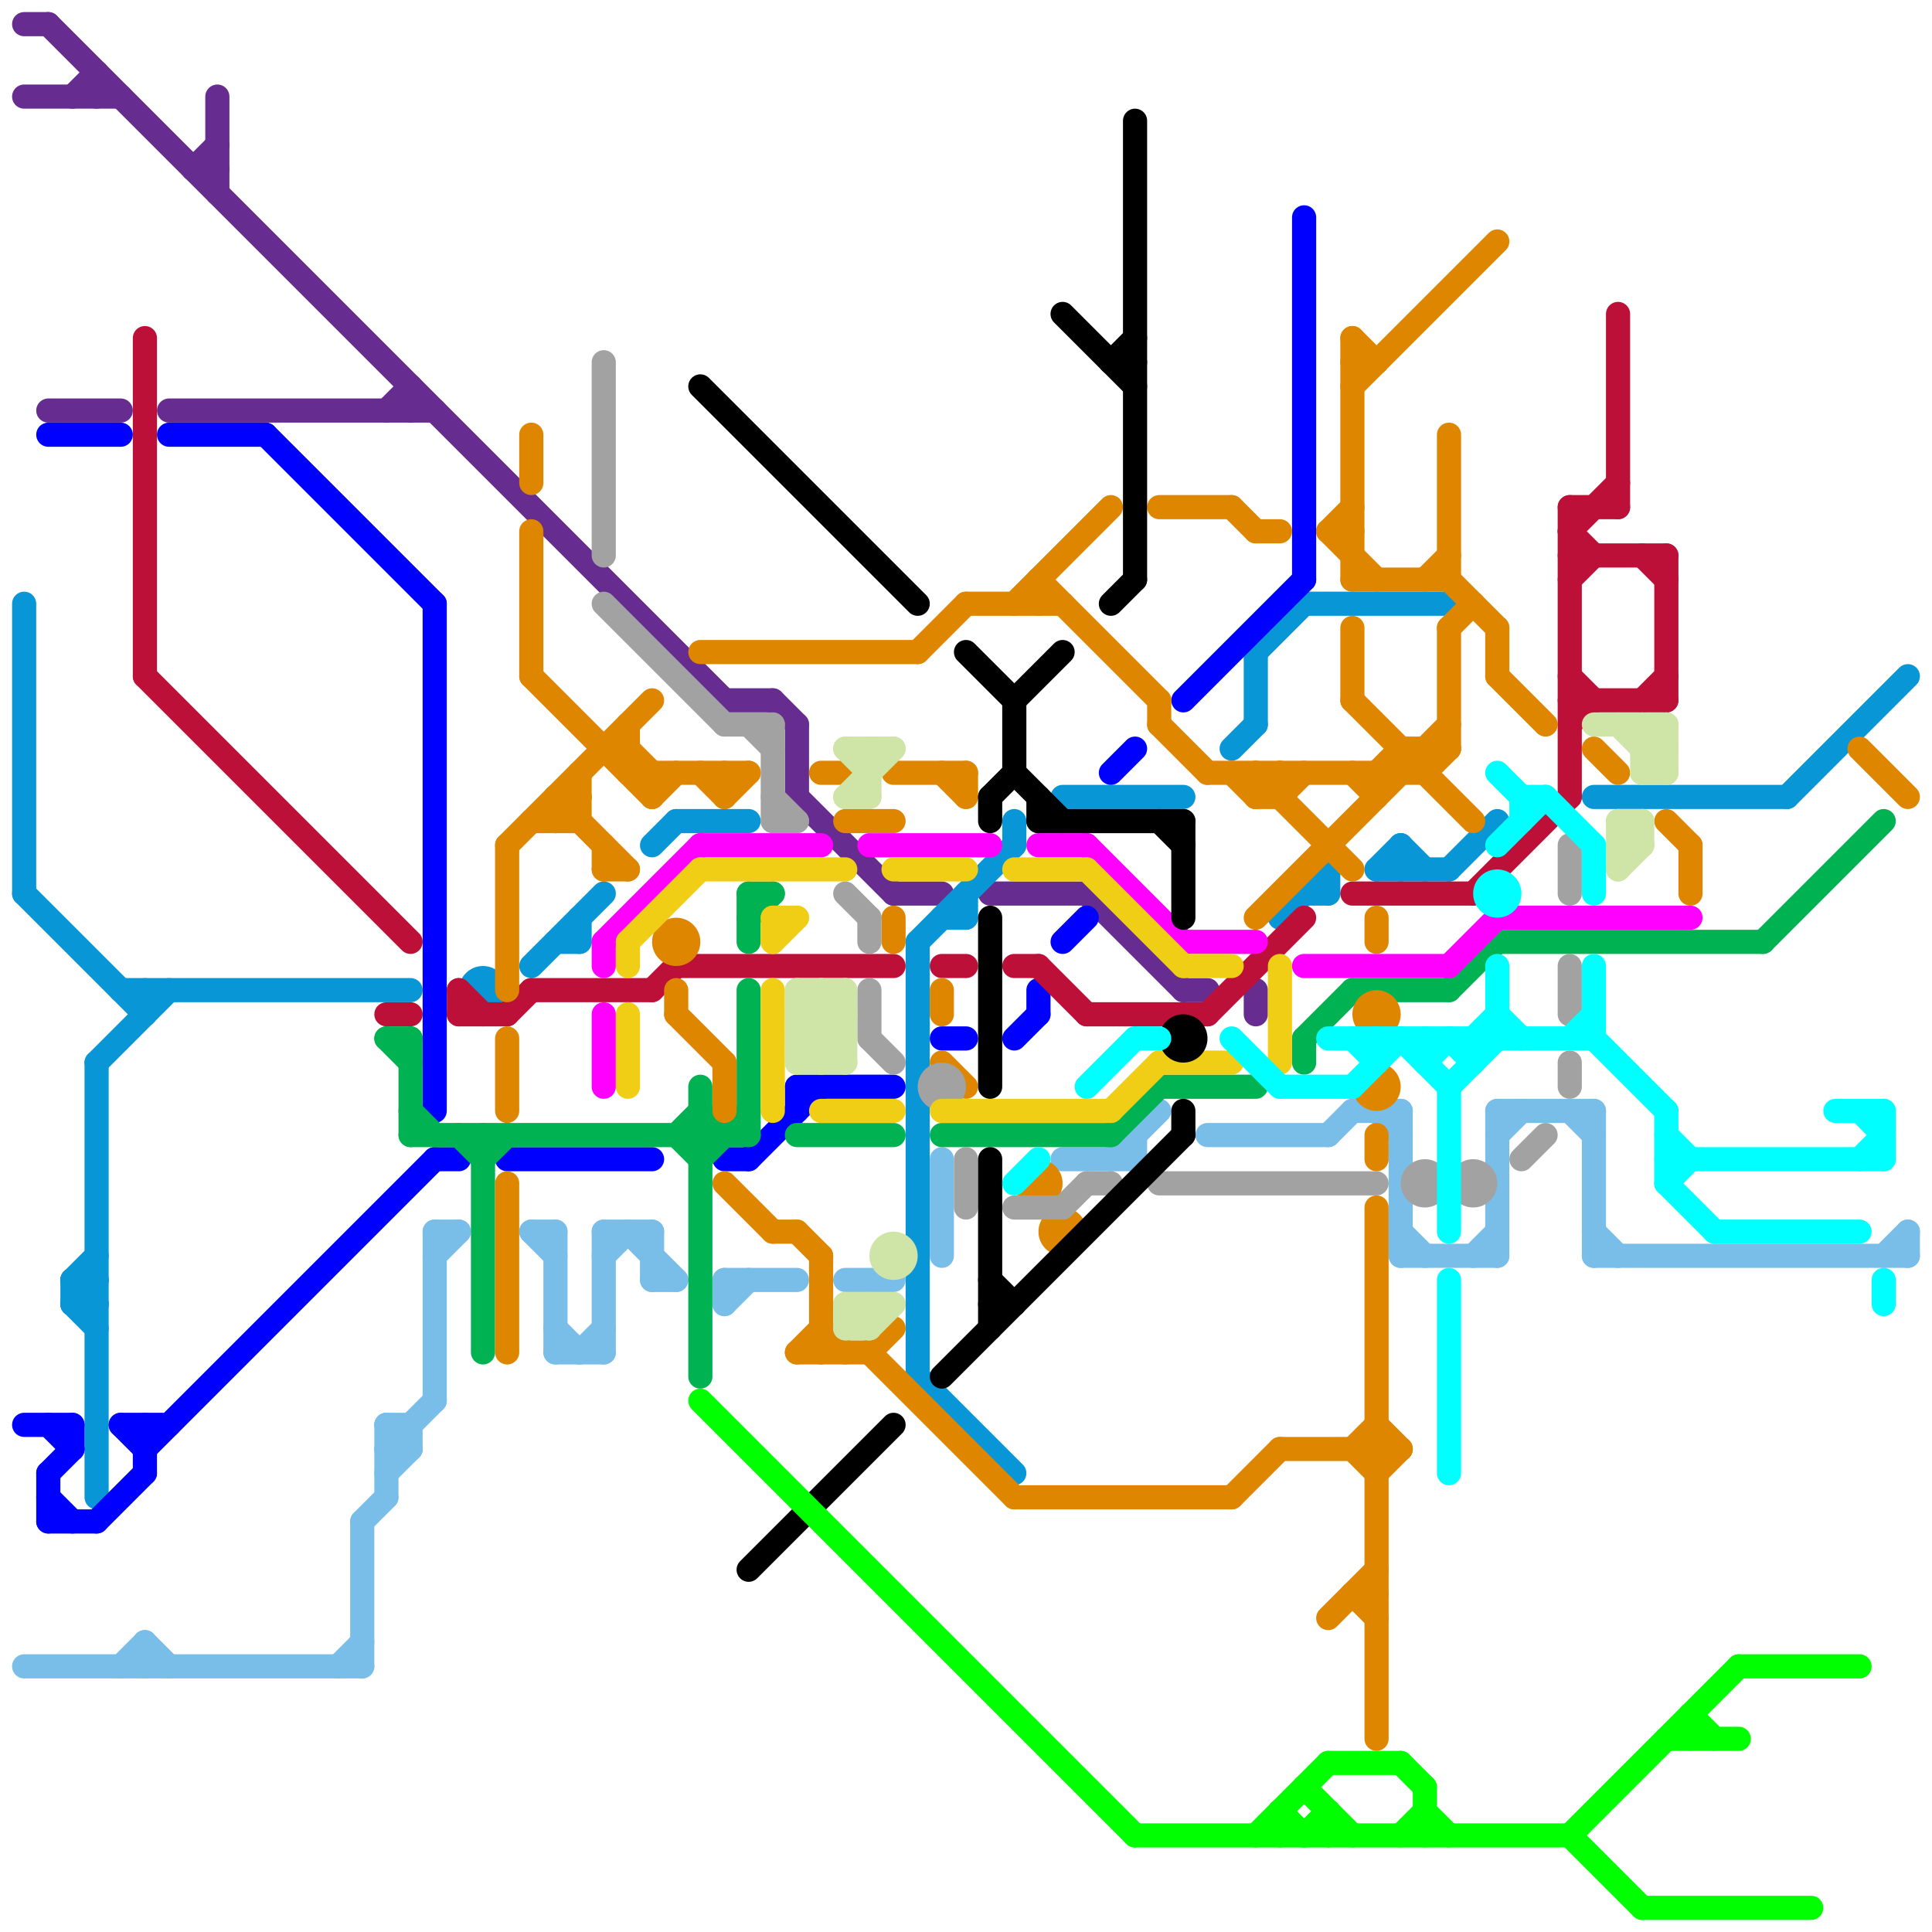 
<svg version="1.1" xmlns="http://www.w3.org/2000/svg" viewBox="0 0 80 80">
<style>line { stroke-width: 1; fill: none; stroke-linecap: round; stroke-linejoin: round; } .c0 { stroke: #662c90 } .c1 { stroke: #0896d7 } .c2 { stroke: #0000ff } .c3 { stroke: #79bde9 } .c4 { stroke: #bd1038 } .c5 { stroke: #00b251 } .c6 { stroke: #df8600 } .c7 { stroke: #a2a2a2 } .c8 { stroke: #ff00ff } .c9 { stroke: #f0ce15 } .c10 { stroke: #000000 } .c11 { stroke: #00ff00 } .c12 { stroke: #cfe4a7 } .c13 { stroke: #00ffff }</style><line class="c0" x1="16" y1="17" x2="17" y2="16"/><line class="c0" x1="8" y1="7" x2="9" y2="7"/><line class="c0" x1="33" y1="33" x2="37" y2="37"/><line class="c0" x1="2" y1="1" x2="30" y2="29"/><line class="c0" x1="7" y1="17" x2="18" y2="17"/><line class="c0" x1="41" y1="37" x2="45" y2="37"/><line class="c0" x1="37" y1="37" x2="39" y2="37"/><line class="c0" x1="4" y1="3" x2="4" y2="4"/><line class="c0" x1="8" y1="7" x2="9" y2="6"/><line class="c0" x1="1" y1="4" x2="5" y2="4"/><line class="c0" x1="33" y1="30" x2="33" y2="33"/><line class="c0" x1="17" y1="16" x2="17" y2="17"/><line class="c0" x1="32" y1="29" x2="33" y2="30"/><line class="c0" x1="2" y1="17" x2="5" y2="17"/><line class="c0" x1="1" y1="1" x2="2" y2="1"/><line class="c0" x1="45" y1="37" x2="49" y2="41"/><line class="c0" x1="9" y1="4" x2="9" y2="8"/><line class="c0" x1="3" y1="4" x2="4" y2="3"/><line class="c0" x1="49" y1="41" x2="50" y2="41"/><line class="c0" x1="30" y1="29" x2="32" y2="29"/><line class="c0" x1="52" y1="41" x2="52" y2="42"/><line class="c1" x1="54" y1="25" x2="60" y2="25"/><line class="c1" x1="38" y1="39" x2="42" y2="35"/><line class="c1" x1="3" y1="53" x2="4" y2="54"/><line class="c1" x1="1" y1="37" x2="6" y2="42"/><line class="c1" x1="38" y1="57" x2="42" y2="61"/><line class="c1" x1="51" y1="31" x2="52" y2="30"/><line class="c1" x1="52" y1="27" x2="54" y2="25"/><line class="c1" x1="44" y1="33" x2="49" y2="33"/><line class="c1" x1="66" y1="33" x2="74" y2="33"/><line class="c1" x1="42" y1="34" x2="42" y2="35"/><line class="c1" x1="3" y1="54" x2="4" y2="53"/><line class="c1" x1="57" y1="36" x2="60" y2="36"/><line class="c1" x1="54" y1="37" x2="55" y2="37"/><line class="c1" x1="22" y1="40" x2="25" y2="37"/><line class="c1" x1="4" y1="44" x2="7" y2="41"/><line class="c1" x1="3" y1="53" x2="4" y2="53"/><line class="c1" x1="58" y1="35" x2="59" y2="36"/><line class="c1" x1="52" y1="27" x2="52" y2="30"/><line class="c1" x1="5" y1="41" x2="17" y2="41"/><line class="c1" x1="53" y1="38" x2="55" y2="36"/><line class="c1" x1="74" y1="33" x2="79" y2="28"/><line class="c1" x1="38" y1="39" x2="38" y2="57"/><line class="c1" x1="3" y1="53" x2="3" y2="54"/><line class="c1" x1="27" y1="35" x2="28" y2="34"/><line class="c1" x1="57" y1="36" x2="58" y2="35"/><line class="c1" x1="3" y1="54" x2="4" y2="55"/><line class="c1" x1="24" y1="38" x2="24" y2="39"/><line class="c1" x1="3" y1="53" x2="4" y2="52"/><line class="c1" x1="40" y1="37" x2="40" y2="38"/><line class="c1" x1="39" y1="38" x2="40" y2="38"/><line class="c1" x1="55" y1="36" x2="55" y2="37"/><line class="c1" x1="58" y1="35" x2="58" y2="36"/><line class="c1" x1="1" y1="25" x2="1" y2="37"/><line class="c1" x1="6" y1="41" x2="6" y2="42"/><line class="c1" x1="4" y1="44" x2="4" y2="62"/><line class="c1" x1="60" y1="36" x2="62" y2="34"/><line class="c1" x1="23" y1="39" x2="24" y2="39"/><line class="c1" x1="3" y1="54" x2="4" y2="54"/><line class="c1" x1="28" y1="34" x2="31" y2="34"/><circle cx="20" cy="41" r="1" fill="#0896d7" /><line class="c2" x1="3" y1="59" x2="3" y2="60"/><line class="c2" x1="18" y1="25" x2="18" y2="46"/><line class="c2" x1="2" y1="59" x2="3" y2="60"/><line class="c2" x1="2" y1="63" x2="4" y2="63"/><line class="c2" x1="31" y1="48" x2="34" y2="45"/><line class="c2" x1="18" y1="48" x2="19" y2="48"/><line class="c2" x1="46" y1="32" x2="47" y2="31"/><line class="c2" x1="6" y1="59" x2="6" y2="61"/><line class="c2" x1="2" y1="61" x2="3" y2="60"/><line class="c2" x1="44" y1="39" x2="45" y2="38"/><line class="c2" x1="43" y1="41" x2="43" y2="42"/><line class="c2" x1="33" y1="45" x2="37" y2="45"/><line class="c2" x1="4" y1="63" x2="6" y2="61"/><line class="c2" x1="39" y1="43" x2="40" y2="43"/><line class="c2" x1="49" y1="29" x2="54" y2="24"/><line class="c2" x1="6" y1="60" x2="18" y2="48"/><line class="c2" x1="5" y1="59" x2="6" y2="60"/><line class="c2" x1="54" y1="9" x2="54" y2="24"/><line class="c2" x1="5" y1="59" x2="7" y2="59"/><line class="c2" x1="1" y1="59" x2="3" y2="59"/><line class="c2" x1="42" y1="43" x2="43" y2="42"/><line class="c2" x1="30" y1="48" x2="31" y2="48"/><line class="c2" x1="2" y1="61" x2="2" y2="63"/><line class="c2" x1="7" y1="18" x2="11" y2="18"/><line class="c2" x1="21" y1="48" x2="27" y2="48"/><line class="c2" x1="2" y1="18" x2="5" y2="18"/><line class="c2" x1="11" y1="18" x2="18" y2="25"/><line class="c2" x1="33" y1="45" x2="33" y2="46"/><line class="c2" x1="2" y1="62" x2="3" y2="63"/><line class="c3" x1="62" y1="46" x2="62" y2="52"/><line class="c3" x1="24" y1="56" x2="25" y2="55"/><line class="c3" x1="58" y1="51" x2="59" y2="52"/><line class="c3" x1="18" y1="51" x2="18" y2="58"/><line class="c3" x1="16" y1="61" x2="17" y2="60"/><line class="c3" x1="62" y1="46" x2="66" y2="46"/><line class="c3" x1="18" y1="52" x2="19" y2="51"/><line class="c3" x1="17" y1="59" x2="17" y2="60"/><line class="c3" x1="35" y1="53" x2="37" y2="53"/><line class="c3" x1="15" y1="63" x2="16" y2="62"/><line class="c3" x1="62" y1="47" x2="63" y2="46"/><line class="c3" x1="16" y1="60" x2="17" y2="60"/><line class="c3" x1="16" y1="59" x2="16" y2="62"/><line class="c3" x1="25" y1="51" x2="27" y2="51"/><line class="c3" x1="22" y1="51" x2="23" y2="51"/><line class="c3" x1="27" y1="53" x2="28" y2="53"/><line class="c3" x1="58" y1="52" x2="62" y2="52"/><line class="c3" x1="16" y1="60" x2="18" y2="58"/><line class="c3" x1="46" y1="48" x2="48" y2="46"/><line class="c3" x1="39" y1="48" x2="39" y2="52"/><line class="c3" x1="66" y1="46" x2="66" y2="52"/><line class="c3" x1="23" y1="55" x2="24" y2="56"/><line class="c3" x1="78" y1="52" x2="79" y2="51"/><line class="c3" x1="6" y1="68" x2="7" y2="69"/><line class="c3" x1="1" y1="69" x2="15" y2="69"/><line class="c3" x1="15" y1="63" x2="15" y2="69"/><line class="c3" x1="25" y1="51" x2="25" y2="56"/><line class="c3" x1="44" y1="48" x2="47" y2="48"/><line class="c3" x1="5" y1="69" x2="6" y2="68"/><line class="c3" x1="16" y1="59" x2="17" y2="60"/><line class="c3" x1="65" y1="46" x2="66" y2="47"/><line class="c3" x1="30" y1="53" x2="33" y2="53"/><line class="c3" x1="56" y1="46" x2="58" y2="46"/><line class="c3" x1="30" y1="53" x2="30" y2="54"/><line class="c3" x1="30" y1="54" x2="31" y2="53"/><line class="c3" x1="27" y1="51" x2="27" y2="53"/><line class="c3" x1="79" y1="51" x2="79" y2="52"/><line class="c3" x1="55" y1="47" x2="56" y2="46"/><line class="c3" x1="25" y1="52" x2="26" y2="51"/><line class="c3" x1="66" y1="51" x2="67" y2="52"/><line class="c3" x1="47" y1="47" x2="47" y2="48"/><line class="c3" x1="23" y1="56" x2="25" y2="56"/><line class="c3" x1="16" y1="59" x2="17" y2="59"/><line class="c3" x1="6" y1="68" x2="6" y2="69"/><line class="c3" x1="50" y1="47" x2="55" y2="47"/><line class="c3" x1="66" y1="52" x2="79" y2="52"/><line class="c3" x1="23" y1="51" x2="23" y2="56"/><line class="c3" x1="58" y1="46" x2="58" y2="52"/><line class="c3" x1="22" y1="51" x2="23" y2="52"/><line class="c3" x1="26" y1="51" x2="28" y2="53"/><line class="c3" x1="61" y1="52" x2="62" y2="51"/><line class="c3" x1="57" y1="46" x2="58" y2="47"/><line class="c3" x1="14" y1="69" x2="15" y2="68"/><line class="c3" x1="18" y1="51" x2="19" y2="51"/><line class="c4" x1="28" y1="40" x2="37" y2="40"/><line class="c4" x1="65" y1="29" x2="69" y2="29"/><line class="c4" x1="27" y1="41" x2="28" y2="40"/><line class="c4" x1="50" y1="42" x2="54" y2="38"/><line class="c4" x1="65" y1="22" x2="66" y2="23"/><line class="c4" x1="19" y1="41" x2="19" y2="42"/><line class="c4" x1="69" y1="23" x2="69" y2="29"/><line class="c4" x1="21" y1="42" x2="22" y2="41"/><line class="c4" x1="43" y1="40" x2="45" y2="42"/><line class="c4" x1="68" y1="29" x2="69" y2="28"/><line class="c4" x1="6" y1="14" x2="6" y2="28"/><line class="c4" x1="65" y1="21" x2="67" y2="21"/><line class="c4" x1="65" y1="28" x2="66" y2="29"/><line class="c4" x1="65" y1="21" x2="65" y2="33"/><line class="c4" x1="6" y1="28" x2="17" y2="39"/><line class="c4" x1="65" y1="23" x2="69" y2="23"/><line class="c4" x1="68" y1="23" x2="69" y2="24"/><line class="c4" x1="65" y1="24" x2="66" y2="23"/><line class="c4" x1="42" y1="40" x2="43" y2="40"/><line class="c4" x1="65" y1="30" x2="66" y2="29"/><line class="c4" x1="61" y1="37" x2="65" y2="33"/><line class="c4" x1="19" y1="41" x2="20" y2="42"/><line class="c4" x1="16" y1="42" x2="17" y2="42"/><line class="c4" x1="39" y1="40" x2="40" y2="40"/><line class="c4" x1="22" y1="41" x2="27" y2="41"/><line class="c4" x1="56" y1="37" x2="61" y2="37"/><line class="c4" x1="67" y1="13" x2="67" y2="21"/><line class="c4" x1="65" y1="22" x2="67" y2="20"/><line class="c4" x1="45" y1="42" x2="50" y2="42"/><line class="c4" x1="19" y1="42" x2="21" y2="42"/><line class="c5" x1="16" y1="43" x2="17" y2="43"/><line class="c5" x1="29" y1="46" x2="30" y2="47"/><line class="c5" x1="73" y1="39" x2="78" y2="34"/><line class="c5" x1="60" y1="41" x2="62" y2="39"/><line class="c5" x1="17" y1="47" x2="31" y2="47"/><line class="c5" x1="48" y1="45" x2="52" y2="45"/><line class="c5" x1="54" y1="43" x2="54" y2="44"/><line class="c5" x1="39" y1="47" x2="46" y2="47"/><line class="c5" x1="31" y1="41" x2="31" y2="47"/><line class="c5" x1="20" y1="48" x2="21" y2="47"/><line class="c5" x1="31" y1="38" x2="32" y2="37"/><line class="c5" x1="54" y1="43" x2="56" y2="41"/><line class="c5" x1="17" y1="46" x2="18" y2="47"/><line class="c5" x1="56" y1="41" x2="60" y2="41"/><line class="c5" x1="31" y1="37" x2="31" y2="39"/><line class="c5" x1="29" y1="45" x2="29" y2="57"/><line class="c5" x1="33" y1="47" x2="37" y2="47"/><line class="c5" x1="20" y1="47" x2="20" y2="56"/><line class="c5" x1="28" y1="47" x2="29" y2="46"/><line class="c5" x1="17" y1="43" x2="17" y2="47"/><line class="c5" x1="29" y1="48" x2="31" y2="46"/><line class="c5" x1="62" y1="39" x2="73" y2="39"/><line class="c5" x1="16" y1="43" x2="17" y2="44"/><line class="c5" x1="31" y1="37" x2="32" y2="37"/><line class="c5" x1="19" y1="47" x2="20" y2="48"/><line class="c5" x1="28" y1="47" x2="29" y2="48"/><line class="c5" x1="46" y1="47" x2="48" y2="45"/><line class="c6" x1="48" y1="29" x2="48" y2="30"/><line class="c6" x1="59" y1="24" x2="60" y2="23"/><line class="c6" x1="38" y1="27" x2="40" y2="25"/><line class="c6" x1="36" y1="56" x2="37" y2="55"/><line class="c6" x1="70" y1="35" x2="70" y2="37"/><line class="c6" x1="56" y1="29" x2="61" y2="34"/><line class="c6" x1="30" y1="49" x2="32" y2="51"/><line class="c6" x1="56" y1="15" x2="57" y2="15"/><line class="c6" x1="22" y1="18" x2="22" y2="20"/><line class="c6" x1="27" y1="33" x2="28" y2="32"/><line class="c6" x1="60" y1="18" x2="60" y2="24"/><line class="c6" x1="22" y1="34" x2="24" y2="34"/><line class="c6" x1="37" y1="38" x2="37" y2="39"/><line class="c6" x1="51" y1="21" x2="52" y2="22"/><line class="c6" x1="55" y1="22" x2="57" y2="24"/><line class="c6" x1="25" y1="35" x2="25" y2="36"/><line class="c6" x1="57" y1="50" x2="57" y2="72"/><line class="c6" x1="60" y1="24" x2="62" y2="26"/><line class="c6" x1="52" y1="33" x2="53" y2="32"/><line class="c6" x1="26" y1="31" x2="27" y2="32"/><line class="c6" x1="42" y1="25" x2="46" y2="21"/><line class="c6" x1="57" y1="47" x2="57" y2="48"/><line class="c6" x1="39" y1="32" x2="40" y2="33"/><line class="c6" x1="40" y1="32" x2="40" y2="33"/><line class="c6" x1="56" y1="14" x2="57" y2="15"/><line class="c6" x1="53" y1="33" x2="54" y2="32"/><line class="c6" x1="48" y1="30" x2="50" y2="32"/><line class="c6" x1="21" y1="49" x2="21" y2="56"/><line class="c6" x1="52" y1="38" x2="60" y2="30"/><line class="c6" x1="23" y1="33" x2="26" y2="36"/><line class="c6" x1="29" y1="32" x2="30" y2="33"/><line class="c6" x1="43" y1="24" x2="43" y2="25"/><line class="c6" x1="32" y1="51" x2="33" y2="51"/><line class="c6" x1="62" y1="26" x2="62" y2="28"/><line class="c6" x1="51" y1="62" x2="53" y2="60"/><line class="c6" x1="30" y1="33" x2="31" y2="32"/><line class="c6" x1="23" y1="33" x2="24" y2="33"/><line class="c6" x1="59" y1="31" x2="59" y2="32"/><line class="c6" x1="55" y1="22" x2="56" y2="21"/><line class="c6" x1="77" y1="31" x2="79" y2="33"/><line class="c6" x1="28" y1="41" x2="28" y2="42"/><line class="c6" x1="57" y1="32" x2="57" y2="33"/><line class="c6" x1="33" y1="56" x2="36" y2="56"/><line class="c6" x1="51" y1="32" x2="52" y2="33"/><line class="c6" x1="53" y1="32" x2="53" y2="33"/><line class="c6" x1="69" y1="34" x2="70" y2="35"/><line class="c6" x1="57" y1="38" x2="57" y2="39"/><line class="c6" x1="37" y1="32" x2="40" y2="32"/><line class="c6" x1="57" y1="61" x2="58" y2="60"/><line class="c6" x1="48" y1="21" x2="51" y2="21"/><line class="c6" x1="30" y1="32" x2="30" y2="33"/><line class="c6" x1="36" y1="56" x2="42" y2="62"/><line class="c6" x1="21" y1="43" x2="21" y2="46"/><line class="c6" x1="58" y1="31" x2="60" y2="31"/><line class="c6" x1="28" y1="42" x2="30" y2="44"/><line class="c6" x1="39" y1="44" x2="40" y2="45"/><line class="c6" x1="50" y1="32" x2="59" y2="32"/><line class="c6" x1="25" y1="31" x2="26" y2="31"/><line class="c6" x1="55" y1="67" x2="57" y2="65"/><line class="c6" x1="42" y1="62" x2="51" y2="62"/><line class="c6" x1="22" y1="22" x2="22" y2="28"/><line class="c6" x1="56" y1="14" x2="56" y2="24"/><line class="c6" x1="43" y1="24" x2="48" y2="29"/><line class="c6" x1="56" y1="32" x2="57" y2="33"/><line class="c6" x1="56" y1="66" x2="57" y2="67"/><line class="c6" x1="21" y1="35" x2="27" y2="29"/><line class="c6" x1="56" y1="24" x2="60" y2="24"/><line class="c6" x1="26" y1="30" x2="26" y2="32"/><line class="c6" x1="53" y1="60" x2="58" y2="60"/><line class="c6" x1="34" y1="55" x2="35" y2="56"/><line class="c6" x1="33" y1="56" x2="34" y2="55"/><line class="c6" x1="26" y1="32" x2="31" y2="32"/><line class="c6" x1="22" y1="28" x2="27" y2="33"/><line class="c6" x1="59" y1="32" x2="60" y2="31"/><line class="c6" x1="24" y1="32" x2="24" y2="34"/><line class="c6" x1="35" y1="34" x2="37" y2="34"/><line class="c6" x1="55" y1="22" x2="56" y2="22"/><line class="c6" x1="56" y1="16" x2="62" y2="10"/><line class="c6" x1="52" y1="22" x2="53" y2="22"/><line class="c6" x1="25" y1="36" x2="26" y2="36"/><line class="c6" x1="34" y1="32" x2="35" y2="32"/><line class="c6" x1="40" y1="25" x2="44" y2="25"/><line class="c6" x1="34" y1="52" x2="34" y2="56"/><line class="c6" x1="21" y1="35" x2="21" y2="41"/><line class="c6" x1="30" y1="44" x2="30" y2="46"/><line class="c6" x1="58" y1="31" x2="58" y2="32"/><line class="c6" x1="52" y1="32" x2="56" y2="36"/><line class="c6" x1="57" y1="59" x2="58" y2="60"/><line class="c6" x1="52" y1="33" x2="53" y2="33"/><line class="c6" x1="29" y1="27" x2="38" y2="27"/><line class="c6" x1="57" y1="32" x2="58" y2="31"/><line class="c6" x1="56" y1="60" x2="57" y2="59"/><line class="c6" x1="60" y1="26" x2="60" y2="31"/><line class="c6" x1="39" y1="41" x2="39" y2="42"/><line class="c6" x1="23" y1="34" x2="24" y2="33"/><line class="c6" x1="66" y1="31" x2="67" y2="32"/><line class="c6" x1="56" y1="66" x2="57" y2="66"/><line class="c6" x1="62" y1="28" x2="64" y2="30"/><line class="c6" x1="33" y1="51" x2="34" y2="52"/><line class="c6" x1="56" y1="60" x2="57" y2="61"/><line class="c6" x1="56" y1="26" x2="56" y2="29"/><line class="c6" x1="52" y1="32" x2="52" y2="33"/><line class="c6" x1="23" y1="33" x2="23" y2="34"/><line class="c6" x1="60" y1="26" x2="61" y2="25"/><line class="c6" x1="27" y1="32" x2="27" y2="33"/><circle cx="28" cy="39" r="1" fill="#df8600" /><circle cx="44" cy="51" r="1" fill="#df8600" /><circle cx="57" cy="42" r="1" fill="#df8600" /><circle cx="43" cy="49" r="1" fill="#df8600" /><circle cx="57" cy="45" r="1" fill="#df8600" /><line class="c7" x1="63" y1="48" x2="64" y2="47"/><line class="c7" x1="32" y1="33" x2="33" y2="34"/><line class="c7" x1="25" y1="25" x2="30" y2="30"/><line class="c7" x1="35" y1="37" x2="36" y2="38"/><line class="c7" x1="36" y1="38" x2="36" y2="39"/><line class="c7" x1="44" y1="50" x2="45" y2="49"/><line class="c7" x1="42" y1="50" x2="44" y2="50"/><line class="c7" x1="25" y1="15" x2="25" y2="23"/><line class="c7" x1="48" y1="49" x2="57" y2="49"/><line class="c7" x1="40" y1="48" x2="40" y2="50"/><line class="c7" x1="45" y1="49" x2="46" y2="49"/><line class="c7" x1="36" y1="43" x2="37" y2="44"/><line class="c7" x1="36" y1="41" x2="36" y2="43"/><line class="c7" x1="32" y1="30" x2="32" y2="34"/><line class="c7" x1="65" y1="44" x2="65" y2="45"/><line class="c7" x1="31" y1="30" x2="32" y2="31"/><line class="c7" x1="30" y1="30" x2="32" y2="30"/><line class="c7" x1="65" y1="40" x2="65" y2="42"/><line class="c7" x1="32" y1="34" x2="33" y2="34"/><line class="c7" x1="65" y1="35" x2="65" y2="37"/><circle cx="61" cy="49" r="1" fill="#a2a2a2" /><circle cx="59" cy="49" r="1" fill="#a2a2a2" /><circle cx="39" cy="45" r="1" fill="#a2a2a2" /><line class="c8" x1="62" y1="38" x2="70" y2="38"/><line class="c8" x1="36" y1="35" x2="41" y2="35"/><line class="c8" x1="25" y1="39" x2="25" y2="40"/><line class="c8" x1="54" y1="40" x2="60" y2="40"/><line class="c8" x1="43" y1="35" x2="45" y2="35"/><line class="c8" x1="25" y1="39" x2="29" y2="35"/><line class="c8" x1="45" y1="35" x2="49" y2="39"/><line class="c8" x1="25" y1="42" x2="25" y2="45"/><line class="c8" x1="60" y1="40" x2="62" y2="38"/><line class="c8" x1="49" y1="39" x2="52" y2="39"/><line class="c8" x1="29" y1="35" x2="34" y2="35"/><line class="c9" x1="26" y1="39" x2="26" y2="40"/><line class="c9" x1="48" y1="44" x2="51" y2="44"/><line class="c9" x1="49" y1="40" x2="51" y2="40"/><line class="c9" x1="32" y1="41" x2="32" y2="46"/><line class="c9" x1="46" y1="46" x2="48" y2="44"/><line class="c9" x1="39" y1="46" x2="46" y2="46"/><line class="c9" x1="32" y1="38" x2="33" y2="38"/><line class="c9" x1="26" y1="39" x2="29" y2="36"/><line class="c9" x1="29" y1="36" x2="35" y2="36"/><line class="c9" x1="34" y1="46" x2="37" y2="46"/><line class="c9" x1="32" y1="38" x2="32" y2="39"/><line class="c9" x1="53" y1="40" x2="53" y2="44"/><line class="c9" x1="26" y1="42" x2="26" y2="45"/><line class="c9" x1="32" y1="39" x2="33" y2="38"/><line class="c9" x1="45" y1="36" x2="49" y2="40"/><line class="c9" x1="37" y1="36" x2="40" y2="36"/><line class="c9" x1="42" y1="36" x2="45" y2="36"/><line class="c10" x1="41" y1="48" x2="41" y2="55"/><line class="c10" x1="31" y1="65" x2="37" y2="59"/><line class="c10" x1="44" y1="13" x2="47" y2="16"/><line class="c10" x1="47" y1="5" x2="47" y2="24"/><line class="c10" x1="43" y1="34" x2="49" y2="34"/><line class="c10" x1="40" y1="27" x2="42" y2="29"/><line class="c10" x1="41" y1="33" x2="41" y2="34"/><line class="c10" x1="48" y1="34" x2="49" y2="35"/><line class="c10" x1="41" y1="33" x2="42" y2="32"/><line class="c10" x1="42" y1="29" x2="44" y2="27"/><line class="c10" x1="41" y1="53" x2="42" y2="54"/><line class="c10" x1="29" y1="16" x2="38" y2="25"/><line class="c10" x1="41" y1="38" x2="41" y2="45"/><line class="c10" x1="43" y1="33" x2="43" y2="34"/><line class="c10" x1="41" y1="54" x2="42" y2="54"/><line class="c10" x1="42" y1="32" x2="44" y2="34"/><line class="c10" x1="46" y1="15" x2="47" y2="15"/><line class="c10" x1="49" y1="34" x2="49" y2="38"/><line class="c10" x1="49" y1="46" x2="49" y2="47"/><line class="c10" x1="39" y1="57" x2="49" y2="47"/><line class="c10" x1="42" y1="29" x2="42" y2="32"/><line class="c10" x1="46" y1="15" x2="47" y2="14"/><line class="c10" x1="46" y1="25" x2="47" y2="24"/><circle cx="49" cy="43" r="1" fill="#000000" /><line class="c11" x1="52" y1="76" x2="55" y2="73"/><line class="c11" x1="54" y1="74" x2="56" y2="76"/><line class="c11" x1="59" y1="74" x2="59" y2="76"/><line class="c11" x1="69" y1="72" x2="72" y2="72"/><line class="c11" x1="53" y1="75" x2="54" y2="76"/><line class="c11" x1="68" y1="79" x2="75" y2="79"/><line class="c11" x1="58" y1="76" x2="59" y2="75"/><line class="c11" x1="65" y1="76" x2="68" y2="79"/><line class="c11" x1="70" y1="71" x2="71" y2="72"/><line class="c11" x1="53" y1="75" x2="53" y2="76"/><line class="c11" x1="59" y1="75" x2="60" y2="76"/><line class="c11" x1="72" y1="69" x2="77" y2="69"/><line class="c11" x1="55" y1="73" x2="58" y2="73"/><line class="c11" x1="58" y1="73" x2="59" y2="74"/><line class="c11" x1="29" y1="58" x2="47" y2="76"/><line class="c11" x1="70" y1="71" x2="70" y2="72"/><line class="c11" x1="55" y1="75" x2="55" y2="76"/><line class="c11" x1="54" y1="76" x2="55" y2="75"/><line class="c11" x1="65" y1="76" x2="72" y2="69"/><line class="c11" x1="47" y1="76" x2="65" y2="76"/><line class="c12" x1="35" y1="33" x2="36" y2="33"/><line class="c12" x1="67" y1="34" x2="68" y2="34"/><line class="c12" x1="67" y1="34" x2="67" y2="36"/><line class="c12" x1="33" y1="42" x2="35" y2="44"/><line class="c12" x1="35" y1="54" x2="36" y2="55"/><line class="c12" x1="33" y1="43" x2="34" y2="44"/><line class="c12" x1="35" y1="55" x2="36" y2="54"/><line class="c12" x1="67" y1="35" x2="68" y2="34"/><line class="c12" x1="34" y1="41" x2="34" y2="44"/><line class="c12" x1="35" y1="33" x2="37" y2="31"/><line class="c12" x1="68" y1="32" x2="69" y2="32"/><line class="c12" x1="33" y1="41" x2="35" y2="43"/><line class="c12" x1="36" y1="55" x2="37" y2="54"/><line class="c12" x1="35" y1="31" x2="37" y2="31"/><line class="c12" x1="67" y1="36" x2="68" y2="35"/><line class="c12" x1="68" y1="30" x2="69" y2="31"/><line class="c12" x1="34" y1="41" x2="35" y2="42"/><line class="c12" x1="33" y1="42" x2="34" y2="41"/><line class="c12" x1="35" y1="54" x2="35" y2="55"/><line class="c12" x1="68" y1="34" x2="68" y2="35"/><line class="c12" x1="68" y1="32" x2="69" y2="31"/><line class="c12" x1="36" y1="31" x2="36" y2="33"/><line class="c12" x1="68" y1="31" x2="69" y2="31"/><line class="c12" x1="34" y1="44" x2="35" y2="43"/><line class="c12" x1="33" y1="43" x2="35" y2="41"/><line class="c12" x1="33" y1="44" x2="35" y2="42"/><line class="c12" x1="33" y1="42" x2="35" y2="42"/><line class="c12" x1="35" y1="31" x2="36" y2="32"/><line class="c12" x1="67" y1="34" x2="68" y2="35"/><line class="c12" x1="33" y1="41" x2="33" y2="44"/><line class="c12" x1="68" y1="30" x2="68" y2="32"/><line class="c12" x1="66" y1="30" x2="69" y2="30"/><line class="c12" x1="67" y1="35" x2="68" y2="35"/><line class="c12" x1="36" y1="54" x2="36" y2="55"/><line class="c12" x1="35" y1="55" x2="36" y2="55"/><line class="c12" x1="67" y1="30" x2="69" y2="32"/><line class="c12" x1="35" y1="54" x2="37" y2="54"/><line class="c12" x1="35" y1="41" x2="35" y2="44"/><line class="c12" x1="33" y1="41" x2="35" y2="41"/><line class="c12" x1="69" y1="30" x2="69" y2="32"/><line class="c12" x1="33" y1="43" x2="35" y2="43"/><line class="c12" x1="68" y1="31" x2="69" y2="30"/><line class="c12" x1="33" y1="44" x2="35" y2="44"/><circle cx="37" cy="52" r="1" fill="#cfe4a7" /><line class="c13" x1="62" y1="40" x2="62" y2="43"/><line class="c13" x1="63" y1="33" x2="63" y2="34"/><line class="c13" x1="59" y1="44" x2="60" y2="43"/><line class="c13" x1="47" y1="43" x2="48" y2="43"/><line class="c13" x1="65" y1="43" x2="66" y2="42"/><line class="c13" x1="66" y1="43" x2="69" y2="46"/><line class="c13" x1="58" y1="43" x2="60" y2="45"/><line class="c13" x1="69" y1="49" x2="71" y2="51"/><line class="c13" x1="45" y1="45" x2="47" y2="43"/><line class="c13" x1="57" y1="43" x2="57" y2="44"/><line class="c13" x1="55" y1="43" x2="66" y2="43"/><line class="c13" x1="60" y1="45" x2="62" y2="43"/><line class="c13" x1="66" y1="40" x2="66" y2="43"/><line class="c13" x1="60" y1="43" x2="61" y2="44"/><line class="c13" x1="69" y1="46" x2="69" y2="49"/><line class="c13" x1="66" y1="35" x2="66" y2="37"/><line class="c13" x1="69" y1="49" x2="70" y2="48"/><line class="c13" x1="56" y1="45" x2="58" y2="43"/><line class="c13" x1="62" y1="42" x2="63" y2="43"/><line class="c13" x1="61" y1="43" x2="61" y2="44"/><line class="c13" x1="60" y1="45" x2="60" y2="51"/><line class="c13" x1="77" y1="46" x2="78" y2="47"/><line class="c13" x1="61" y1="43" x2="62" y2="42"/><line class="c13" x1="78" y1="46" x2="78" y2="48"/><line class="c13" x1="64" y1="33" x2="66" y2="35"/><line class="c13" x1="76" y1="46" x2="78" y2="46"/><line class="c13" x1="62" y1="35" x2="64" y2="33"/><line class="c13" x1="53" y1="45" x2="56" y2="45"/><line class="c13" x1="42" y1="49" x2="43" y2="48"/><line class="c13" x1="63" y1="33" x2="64" y2="33"/><line class="c13" x1="77" y1="48" x2="78" y2="47"/><line class="c13" x1="56" y1="43" x2="57" y2="44"/><line class="c13" x1="78" y1="53" x2="78" y2="54"/><line class="c13" x1="69" y1="47" x2="70" y2="48"/><line class="c13" x1="69" y1="48" x2="78" y2="48"/><line class="c13" x1="71" y1="51" x2="77" y2="51"/><line class="c13" x1="59" y1="43" x2="59" y2="44"/><line class="c13" x1="62" y1="32" x2="63" y2="33"/><line class="c13" x1="51" y1="43" x2="53" y2="45"/><line class="c13" x1="60" y1="53" x2="60" y2="61"/><circle cx="62" cy="37" r="1" fill="#00ffff" />


</svg>

